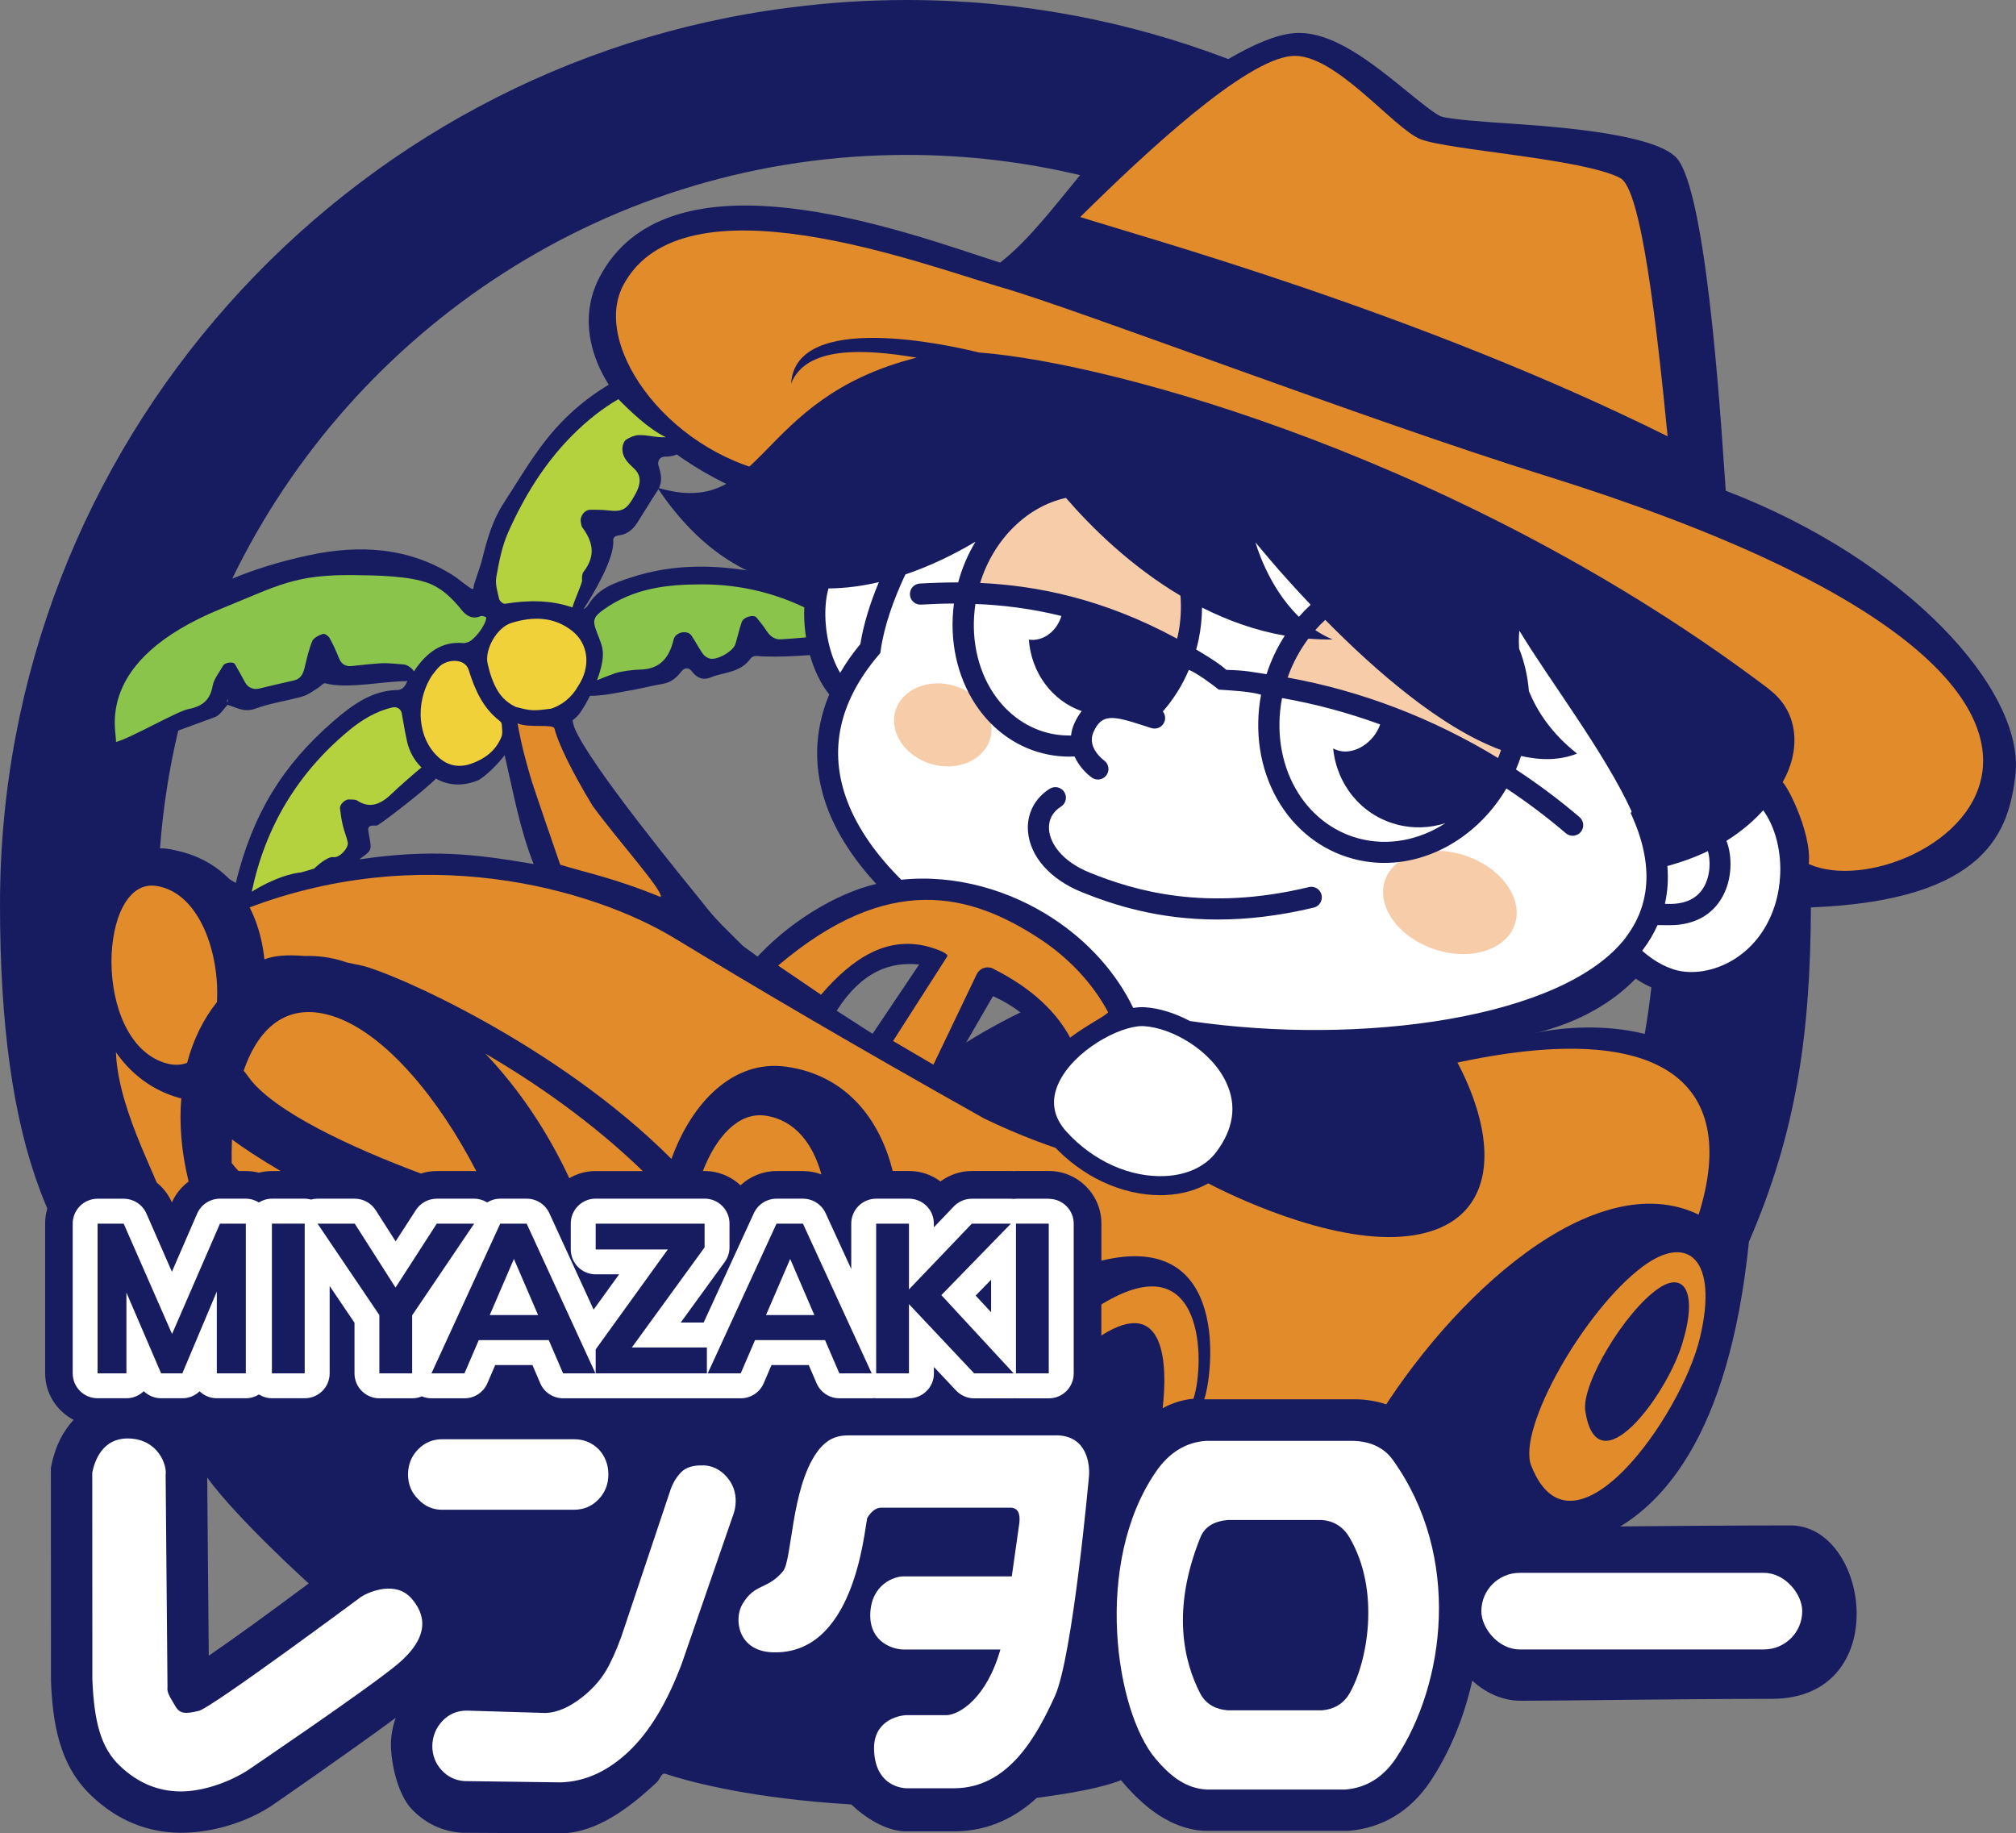 <?xml version="1.0" encoding="UTF-8"?>
<svg id="_レイヤー_1" data-name="レイヤー_1" xmlns="http://www.w3.org/2000/svg" version="1.1" viewBox="0 0 411.27 374">
  <rect x="0" y="0" width="411.27" height="374" fill="#808080" stroke="none"/>
  <!-- Generator: Adobe Illustrator 29.6.1, SVG Export Plug-In . SVG Version: 2.1.1 Build 9)  -->
  <defs>
    <style>
      .st0 {
        fill: none;
      }

      .st1 {
        fill: #8bc44a;
      }

      .st2 {
        fill: #f6cda8;
      }

      .st3 {
        fill: #b3d23e;
      }

      .st4 {
        fill: #fff;
      }

      .st5 {
        fill: #171c61;
      }

      .st6 {
        fill: #e18b2a;
      }

      .st7 {
        fill: #f1d139;
      }
    </style>
  </defs>
  <path class="st5" d="M352.06,100.12c-.64-8.19-3.39-58.61-9.67-67.46-3.24-4.57-19.1-6.43-33.28-7.38-5.7-.38-13.5-.91-15.2-1.56-1.22-.5-4.35-3.03-6.85-5.07-7.28-5.92-15.54-12.63-23.3-11.87-3.54.35-8.12,2.31-13.18,5.27C230.19,4.27,208.1,0,185.02,0c-8.13,0-16.14.53-23.99,1.56C70.35,13.06,0,90.69,0,184.45c0,98.58,42.18,106.09,139.59,110.89,3.26.17,97.5,16.49,160.92,19.09.32-.07,48.1,18.84,56.28-61.12,9.67-22.26,12.54-42.44,12.64-68.2,36.37-1.42,40.37-16.04,41.7-26.84,2.15-17.34-22.2-44.07-59.07-58.16ZM46.58,142.6c-.07.24-.13.48-.2.72-.04-.11-.07-.22-.08-.33,0-.11.18-.26.28-.39ZM43.89,146.27c.96-.34,1.7-1.61,2.53-2.49,1.81.54,3.37,1.63,5.68.78,3.14-1.15,6.46-1.59,9.67-2.5,1.1-.31,2.12-1.13,3.16-1.76.48-.29,1.04-1.01,1.36-.92,4.66,1.24,11.86-.43,16.56-.42.08,0,.18-.05.3-.11-.06.11-.12.22-.17.34-.42,1-1.03,1.57-1.97,1.58-5.14.07-9.28,3.12-13.05,6.4-10.32,8.96-16.43,18.92-19.86,32.94-4.86-2.8-11.63-6.62-13.54-6.89-.66-.09-1.3-.14-1.92-.17.61-8.2,1.87-16.22,3.72-24.01,2.95-1.09,5.72-2.12,7.55-2.78ZM73.29,175.3c3-2.08,2.45-1.9,1.84-5.87-.11-.72.29-1.05,1.11-1.01.29.01.64.03.88-.12,1.34-.82,9.46-7.03,11.81-9.46,2.55,1.41,5.41,1.65,8.71.3,1.31-.75,3.58-2.84,5.31-5.08,1.95,8.36,3.08,15.01,5.91,22.2-12.05-2.05-20.76-3.1-35.56-.95ZM134.33,94.98c-.26-.84.2-1.85,1.4-1.83.86.01,1.63-.14,2.34-.44,4.54,3.25,9.67,6.07,15.09,8.22-.22,2.78.29,6.01,1.56,9.48.89,2.43,2.2,5,3.88,7.36-1.14-.39-2.31-.72-3.53-.95-8.76-1.65-17.53-1.94-26.48,1.03-3.24,1.07-6.53,2.14-8.58,5.54-.24.39-.58.69-.97.86,2.13-3.21,6.32-10.39,6.06-13.94-.05-.69.38-.99,1.15-1.09,1.6-.2,2.83-1.13,3.73-2.54,1.38-2.15,2.67-4.35,4.08-6.47,1.22-1.84.82-3.46.28-5.23ZM120.38,141.94c2.41.08,6.41-.79,6.86-.86,2.67-.41,5.32-1.11,7.99-1.58,1.61-.28,2.73-1.17,3.75-2.5.61-.8,1.49-.94,2.14-.07.95,1.26,2.17,1.94,3.8,1.28,2.78-1.13,6.03-.91,8.19-3.85.59-.8,1.52-.49,2.42-.46,3.89.14,7.81-.07,11.72-.45.74,4.69,2.46,9.32,5.22,12.82-2.74,9.23-1.4,18.89,3.94,28.16,7.08,12.29,20.44,22.73,35.45,30.41-10.85,4.71-19.91,11.12-22.37,12.92-.45-.16-.9-.32-1.35-.48-10.4-6.59-22.26-13.81-36.58-24.31-3.09-3.13-5.37-5.09-8.35-8.97-3.29-4.1-23.04-28.1-26.03-35.57-.09-.23-.22-.75-.39-1.49.64-.45,1.17-.97,1.57-1.56.63-.91,1.33-2.11,2-3.44ZM204.02,53.57c-1.33-.42-2.89-.93-4.48-1.46-20.7-6.84-63.77-21.07-77.2,4.37-2.84,5.38-2.98,11.51-.4,17.72.6,1.44,1.36,2.87,2.24,4.29-4.87,2.89-9.21,6.68-12.92,11.42-3.13,4-5.72,8.44-8.5,12.71-2.3,3.54-3.42,7.49-4.4,11.47-.45,1.83-1.82,5.35-1.72,5.54.06.11-.16.56-.2.55-.54-.06-2.84-2.07-4.04-2.82-8.97-5.67-19-6.37-29.63-4.04-5.79,1.25-10.89,2.87-15.39,4.72C72.15,66.93,124.54,31.6,185.02,31.6c12.15,0,23.97,1.43,35.32,4.13-5.08,6.13-10.45,13.29-16.31,17.84ZM312.68,210.86c3.59-.81,13.4-3.38,21-11.22,1.03.71,2.1,1.3,3.2,1.79-.36,3.19-.8,6.35-1.35,9.48-7.86-1.94-16.56-1.51-22.85-.06Z"/>
  <path class="st0" d="M46.38,143.31c.07-.24.13-.48.2-.72-.1.13-.28.27-.28.39,0,.11.04.22.08.33Z"/>
  <path class="st3" d="M67.98,174.85c1.21.25,3.22-1.86,2.96-3.05-.26-1.16-.73-2.24-1-3.4-.27-1.14-.45-2.32-.58-3.5-.09-.78,1.07-1.88,1.83-1.81.57.05,1.26-.05,1.69.23,2.69,1.77,4.97.65,7.2-1.56.77-.77,4.42-4,5.91-5.21-.1-.09-.19-.18-.29-.28-1.31-1.36-2.22-3.09-2.66-5.01-.44-1.9-.72-3.86-1.09-5.78-.17-.87-1-1.36-1.86-1.17-3.4.76-6.38,2.59-9.07,4.84-10.37,8.65-16.91,19.61-19.66,32.75,6.08-3.74,10.02-3.92,10.02-3.92l2.69-.78c1.47-1.4,3.11-2.51,3.93-2.35Z"/>
  <path class="st1" d="M122.89,132.32c.35,1.66-.2,4.06-1.1,6.44,1.35-.56,2.84-1.11,3.66-1.41,1.15-.41,3.88-.74,5.01-.75,3.99-.05,6.01-2.18,6.96-6.13.38-1.59,2.84-2.01,3.64-.82.81,1.21,1.49,2.53,2.32,3.72.31.44.84.8,1.35.96,1.45.46,4.81-1.42,5.29-2.93.47-1.49.77-3.02,1.29-4.49.37-1.06,2.44-1.64,3.05-.91.73.88,1.44,1.8,2.07,2.76.69,1.04,1.63,1.73,2.87,1.66,2.97-.17,5.94-.45,8.91-.81.36-.04.75-.83,1.01-1.33.11-.21,0-.67-.16-.84-.8-.8-1.55-1.75-2.52-2.28-7.2-3.93-15.08-5.98-23.48-5.95-6.84.02-13.73.71-19.97,5.18-1.71,1.23-2.21,1.98-1.64,3.71.46,1.42,1.15,2.75,1.45,4.21Z"/>
  <path class="st1" d="M84.42,136.93c-.33-.61-1.34-1.3-1.94-1.37-.87-.1-3.6-.32-4.48-.27-2.08.12-4.17.36-6.25.58-1.36.15-2.15-.47-2.64-1.7-.55-1.37-1.15-2.72-1.86-3.99-.25-.45-1-.99-1.38-.86-.8.26-1.89.79-2.17,1.47-.72,1.73-1.12,3.59-1.56,5.41-.31,1.31-.81,2.31-2.23,2.62-2.36.51-4.72,1.09-7.07,1.65-1.15.27-2.28-.22-2.82-1.22-.69-1.27-1.37-2.55-2.11-3.79-.32-.54-2.03-.32-2.38.31-.77,1.37-1.91,2.73-2.16,4.17-.53,3.11-2.37,4.2-4.98,4.72-2.34.47-12.01,6.06-14.74,6.7.32-1.85-5-16.43,21.6-27.24,11.46-4.65,14.84-6.93,26.85-6.8,4.53.05,11.43.12,15.47,1.71,2.73,1.07,4.77,3.13,6.63,5.43.88,1.09,2.11,1.97,3.86,1.23.32-.14,1.15.18,1.14.31-.1,1.59-2.55,4.73-3.85,5.04-.29.07-.59.17-.87.15-4.37-.42-7.47,1.94-9.95,5.63-.03.05-.06.09-.1.14Z"/>
  <path class="st6" d="M113.12,148.63c-.23-1.03-5.34-.04-7.54-1.08.91,5.02,1.6,7.26,2.6,10.82.6,2.15,5.85,17.27,6.11,18.03,4.84,1.52,11.05,2.71,20.47,6.59.82-.97-8.84-11.68-13.87-18.62-4.21-6.9-7.15-13.03-7.77-15.75Z"/>
  <path class="st7" d="M112.44,144.57c2.18-.74,4.18-2.25,5.5-4.61,2.64-3.95,2.14-8.62-1.23-11.27-3.66-2.88-7.95-3.01-12.44-1.59-2.9.92-5.45,5.36-4.79,8.3.45,1.99,1.11,4.03,2.16,5.69.89,1.41,2.14,2.45,3.58,3.12,3.14.83,3.58.83,7.23.35Z"/>
  <path class="st7" d="M101.86,147c-3.31-2.56-5-6.29-6.23-10.29-.78-2.52-4.38-2.25-5.93-.79-.68.64-1.22,1.44-1.61,1.92-3.59,5.67-2.85,13.05,1.57,16.82,1.85,1.58,4.07,2,6.56,1.1,2.71-.98,4.93-2.62,6.08-5.45.31-.77.1-1.74.05-2.61-.02-.26-.27-.52-.48-.69Z"/>
  <path class="st3" d="M126.13,81.44c-3.35,1.95-6.47,4.44-9.38,7.37-5.67,5.69-9.86,12.52-13.1,19.83-1.26,2.85-1.86,6.02-2.4,9.07-.26,1.45.24,3,.57,4.45.1.45.81,1.07,1.2,1.01,4.75-.78,9.36-.78,13.75.74.45-1.55,2.03-5.04,1.98-5.48-.06-.57-.03-1.37.3-1.79,2.68-3.44,1.76-6.34-.31-9.13-.16-.22-.14-.58-.22-.87-.35-1.17.67-2.64,1.91-2.65,1.18-.01,2.36,0,3.52.12,3.06.35,3.91-.04,5.73-3.42.99-1.84,1.25-3.59-.24-5.02-1.26-1.21-2.63-2.34-2.45-4.45.05-.53.36-1.29.76-1.54.75-.47,1.67-.88,2.5-.91,2.09-.07,3.51.54,5.6.42-3.52-1.63-7.52-5.55-9.7-7.76Z"/>
  <path class="st6" d="M291.45,218.14c9.06,11.58-34.59,37.12-90.7,10.02-26.97-15.16-45.71-26.18-63.13-36.76-16.61-10.08-51.97-20.34-88.88-5.44-14.58-26.18-38.21-2.08-25.08,26.8-.54,12.02,8.66,27.63,9.55,31.98,7.64,37.47,201.86,50.83,246.98,45.87,15.87-26.28,45.13-53.06,66.34-42.83,8.59-27.21-7.58-41.47-55.07-29.66Z"/>
  <path class="st4" d="M352.64,160.84c-4.81-.68-11.8,1.55-17.45,5.41-.04-.08-.07-.17-.1-.25,7.64-13.73,5.06-24.72.18-34.69-18.84-8.9-45.56-25.41-74.85-29.54-30.6-4.31-49.33-22.08-65.35-4.44-2.53,2.55-5.56,6.7-8.41,11.54-.98-.52-2.04-.92-3.16-1.16-7.49-1.57-15.03,4.19-16.84,12.86-1.41,6.75.56,16.12,5.04,20.68-15.44,32.93,35.11,64.17,74.65,69.74,29.75,4.19,71.35-2.51,87.09-18.52,2.27,2.28,4.76,4.22,7.88,5.25,6.42,2.13,16.96-1.6,20.66-12.75,3.35-10.1-.43-22.89-9.34-24.14Z"/>
  <path class="st2" d="M240.96,132.89c-8.74-9.25-43.82-11.75-43.82-11.75,0,0,5.99-23.61,26.07-22.18,18.58,1.32,21.37,29,17.75,33.93Z"/>
  <path class="st2" d="M201.99,150.73c1.3-4.41-1.97-9.25-7.3-10.83-5.33-1.58-10.71.72-12.02,5.12-1.3,4.41,1.97,9.25,7.3,10.83,5.33,1.58,10.71-.72,12.02-5.12Z"/>
  <path class="st2" d="M309.02,188.59c1.78-5.26-2.7-11.54-10.01-14.02s-14.68-.23-16.47,5.03c-1.78,5.26,2.7,11.54,10.01,14.02,7.31,2.48,14.68.23,16.47-5.03Z"/>
  <path class="st2" d="M260.12,139.29s29.79,7.57,46.35,17.45c3.24-.49,10.57-28.34-9.72-36.51-18.77-7.57-31.96,6.05-36.63,19.06Z"/>
  <path class="st6" d="M157.13,196.96l11.64,7.34c5.79-7.57,13.87-11.81,22.67-9.3l-11.39,17.53,11.1,6.62,10.35-19.34c17.18,8.59,19.59,21.53,16.03,33.28l11.55,2.86c17.85-37.92-40.37-74.75-71.93-39.01Z"/>
  <path class="st4" d="M249.67,236.16c-6.44,8.59-22.9,7.65-33.49-3.95-10.59-11.6,8.65-25.34,17.32-24.81,10.65.65,27.25,13.99,16.18,28.75Z"/>
  <g>
    <path class="st6" d="M330.57,36.34c-7.53-4-35.25-5.71-40.82-7.96-5.57-2.26-17.62-17.8-26.31-16.95-9.57.93-29.37,19.3-43.07,32.84,12.2,3.93,69.07,19.48,119.83,44.74-2.29-23.3-5.4-50.41-9.63-52.66Z"/>
    <path class="st6" d="M315.14,97c-37.18-11.61-95.12-33.86-110.93-38.41-15.81-4.55-65.05-23.41-77.11-.31-6.56,12.57,10.12,35.33,33.04,38.65,35.29-22.53,133.91,4.74,175.69,36.36,26.49,20.05,32.22,42.48,32.22,42.48,20.53,11.7,93.87-32.95-52.92-78.78Z"/>
  </g>
  <g>
    <path class="st5" d="M267,180.97c-21.04,5.06-35.59.73-44.7-2.96-5.76-2.33-8.06-6.03-8.29-8.71-.17-1.98.69-3.66,2.43-4.75,1.01-.63,1.32-1.96.68-2.97-.63-1.01-1.96-1.31-2.97-.68-3.09,1.93-4.74,5.21-4.43,8.77.45,5.11,4.54,9.72,10.96,12.32,6.52,2.64,15.65,5.59,27.73,5.59,5.83,0,12.35-.69,19.6-2.43,1.16-.28,1.87-1.44,1.59-2.6-.28-1.16-1.44-1.87-2.6-1.59Z"/>
    <path class="st5" d="M360.96,140.63c-61.61-46.61-133.66-66.65-161.24-68.72-5.99-1.49-37.41-8.56-38.33,6.32,3.06-7.69,14.9-7.07,25.61-5.27-33.5,8.44-30.8,33.09-52.9,26.52,9.12,13.67,19.88,19.27,30.53,20.36-.02.1-.06.2-.08.3-.99,4.71-.49,10.49,1.31,15.45.88,2.41,2,4.45,3.31,6.07-3.17,7.59-3.31,15.5-.32,23.35,1.97,5.18,5.34,10.35,9.9,15.31-8.14,1.89-18.13,7.92-25.04,15.74,4.48,3.04,16.32,11.13,17.01,10.06,5.19-8.06,10.97-9.95,16.79-9.37l-9.63,14.33c.89,2.15,13.07,9.69,14.86,9.15l9.83-17.02c5.72,2.54,10.48,6.95,12.54,11.95-1.03,1.26-1.93,2.59-2.6,4-2.41,5.05-1.62,10.15,2.23,14.36,5.93,6.5,14.06,10.29,21.95,10.29.39,0,.78,0,1.17-.03,3.24-.16,6.16-.99,8.63-2.38l.04.02c.92.49,20.68,10.94,36.87,10.94,1.71,0,3.39-.12,4.99-.37,6.65-1.07,11.08-4.18,13.16-9.25,3.47-8.42-.59-20.61-6.62-30.09,17.5-2.92,32.74-9.02,40.2-18.86,1.23-1.62,2.23-3.32,3.01-5.07.87.02,1.98.02,2.44.02,5.9,0,8.95-2.79,10.5-5.28,2.49-3.99,2.28-9.05,1.12-11.93,3.19-1.99,5.84-4.29,7.94-6.73,1.2,2.81,4.29,6.75,2.85,16.06-.08.51,5.63.61,5.37-2.33,2.65-5.2-3.05-17.24-4.69-18.97,3.58-6.27,3.53-14.17-2.74-18.91ZM270.37,126.46c9.9,10.06,23.49,22.01,35.84,26.54-.19.56-.38,1.1-.6,1.64-13.34-8.14-27.96-13.73-42.93-16.42,1.02-2.93,2.48-5.59,4.23-7.94,1.63.13,3.28.2,4.95.17-1.27-.53-2.44-1.18-3.54-1.91.65-.74,1.33-1.44,2.04-2.09ZM284.89,168.18c3.38.91,6.81.75,9.97-.25-5.31,3.44-11.64,4.74-17.73,3.1-5.38-1.45-9.94-5.06-12.84-10.17-3.04-5.38-4-11.99-2.75-18.46,6.77,1.19,13.47,2.99,20.01,5.38-1.21,3.61-5.15,6.24-8.42,5.36-.41-.11-.8-.27-1.16-.46.7,7.23,5.61,13.53,12.91,15.49ZM267.38,123.36c-.84.77-1.64,1.59-2.4,2.46-6.48-6.31-8.85-15.18-8.85-15.18,0,0,4.44,5.55,11.24,12.72ZM244.52,130.5c.46-2.19.68-4.39.7-6.56,5.18,2.62,10.83,4.67,16.88,5.73-1.54,2.39-2.8,5.02-3.72,7.86-2.73-.39-3.98-.77-8.2-.88-1.75-1.56-4.65-3.25-6.16-4.15.18-.66.36-1.32.5-2ZM217.46,101.58c5.22,6.04,13.24,13.93,23.36,19.94.21,2.65.05,5.38-.52,8.09-.05.23-.12.45-.17.68-15.14-8.2-28.68-10.84-40.18-11.37,2.8-9.04,9.7-15.65,17.51-17.35ZM216.53,125.66c-.96,3.17-3.78,5.25-6.64,4.82.48,6.67,4.65,12.44,10.78,14.59-.56.7-1.08,1.54-1.53,2.57-.36.82-.56,1.62-.64,2.4-1.26.02-2.53-.07-3.8-.32-4.85-.95-9.13-3.91-12.05-8.32-3.37-5.08-4.65-11.63-3.66-18.19,5.39.21,11.25.89,17.55,2.45ZM168.77,121.02c.07-.33.16-.66.24-.98,3.49-.03,6.93-.5,10.28-1.28-1.76,4.22-3.13,8.55-3.77,12.62-1.6,1.93-2.97,3.89-4.13,5.89-.54-.93-1.04-1.97-1.47-3.14-1.52-4.18-1.96-9.19-1.15-13.1ZM202.59,197.6c-.59-.3-1.27-.34-1.9-.13-.63.21-1.14.66-1.43,1.26l-8.84,18.46-8.23-4.83,11.05-17.26c.39-.66-2.79-1.68-3.53-1.89-8.58-2.45-15.69,2.11-22.22,9.71l-8.75-5.95c22.55-19.15,39.2-14.78,53.44-5.41,5.66,3.72,10.66,8.89,13.9,14.96-1.29,1.19-4.15,2.44-7.77,5.15-2.72-5.04-7.56-9.98-15.72-14.06ZM248.13,235c-2.21,2.95-5.92,4.7-10.44,4.91-7.12.33-14.62-3.02-20.08-9-2.79-3.06-3.33-6.45-1.59-10.09,3.13-6.55,12.3-11.5,16.99-11.5.13,0,.25,0,.37.01,5.67.35,13.71,4.87,16.81,11.56,2.16,4.67,1.46,9.41-2.06,14.11ZM331.72,191.18c-12.62,16.63-54.16,22.23-88.96,17.11-3.09-1.64-6.33-2.63-9.15-2.81-.75-.05-1.57,0-2.43.13-3.43-7.11-9.11-13.48-16.29-18.2-8.82-5.8-19.91-9.1-31.03-7.95-4.99-4.96-8.84-10.33-10.99-15.98-3.9-10.24-1.77-20.26,6.32-29.8l.4-.48.09-.62c.68-4.82,2.59-10.24,5.01-15.39,5.22-1.77,10.08-4.17,14.31-6.68-1.51,2.51-2.72,5.3-3.53,8.3-2.74,0-5.35.09-7.82.23-1.19.07-2.09,1.09-2.02,2.28.07,1.19,1.08,2.08,2.28,2.02,2.13-.13,4.36-.21,6.7-.22-.99,7.42.58,14.82,4.43,20.64,3.56,5.38,8.82,8.99,14.81,10.17,1.43.28,2.86.42,4.29.42.36,0,.71-.03,1.06-.04.9,1.98,2.4,3.52,3.55,4.32.38.27.81.39,1.23.39.67,0,1.33-.32,1.75-.9.69-.96.46-2.31-.5-3-.15-.11-3.55-2.61-2.17-5.75,1.67-3.78,3.82-3.44,10.06-1.41.58.19,1.17.38,1.77.57,1.13.36,2.34-.28,2.7-1.41.22-.71.06-1.44-.37-1.98,2.15-2.45,3.96-5.31,5.31-8.49,1.74.69,4.9,3.08,6.1,4.03,2.48.17,6.44.36,8.63,1.04-1.4,7.43-.26,15.02,3.26,21.25,3.47,6.13,8.96,10.46,15.47,12.21,2.13.57,4.28.85,6.42.85,9.88,0,19.41-5.87,24.9-15.19,4.2,2.78,8.25,5.83,12.12,9.13.41.35.9.52,1.4.52.61,0,1.21-.26,1.64-.76.77-.9.66-2.26-.24-3.04-4.13-3.53-8.47-6.76-12.97-9.72.38-.89.72-1.81,1.04-2.75,4.08.93,7.95.89,11.43-.49-5.22-4.1-8.17-8.66-9.83-12.76-.25-3.01-.92-5.94-2-8.68-.14-2.18.05-3.55.06-3.63,5.96,9.91,17.44,24.89,22.9,36.88l-.19.33.43.98c1.64,3.74,2.54,7.27,2.74,10.6,0,.06,0,.13-.01.19,0,0,.01,0,.02,0,.26,5.01-1.12,9.54-4.15,13.53ZM347.46,181.17c-1.48,2.37-4.11,3.43-7.82,3.2.57-2.46.73-5.04.51-7.71,3-.81,5.77-1.83,8.27-3.04.52,1.77.61,5.04-.96,7.55Z"/>
  </g>
  <path class="st5" d="M173.65,368.1c2.94,2.77,6.97,5.32,10.86,5.49h.36s9.98,0,9.98,0c7.01-.06,12.46-2.97,16.66-6.83,6.79-.91,13.05-1.98,17.17-3.6,3.18,3.75,8.94,9.87,16.97,10.33h29.12s.33-.01.33-.01c6.9-.53,12.68-4.04,16.74-10.15,3.84-5.78,6.8-12.83,8.51-20.48,2.66,2.44,6.1,4.1,9.86,4.1,9.08,0,32.39-.39,51.24-.39,24.92,0,19.98-35.38,3.8-35.38-21.68,0-64.1.5-64.1.5,0,0-4.97-26.23-24.87-26.23h-30.13s-.49.01-.49.01c1.64-4.45,5.7-34.76-20.97-28.29v-7.57c0-5.91-4.81-10.72-10.72-10.72h-6.69c-.16,0-.32,0-.48.02-.18-.01-.36-.02-.55-.02h-7.98c-2.31,0-4.57.76-6.41,2.13-1.79-1.34-4.01-2.13-6.41-2.13h-3.34c-2.65-10.71-9.62-19.6-21.75-21.28-10.72-1.48-19.22,7.26-23.38,18.82-23.46-23.49-57.03-38.05-63.11-39.42-1.12-.25-2.18-.47-3.19-.68-.19-.06-.38-.14-.57-.2-2.69-.85-5.36-1.19-7.95-1.1-3.81-.32-6.35-.03-8.22.69-1.09-10.76-7.24-20.78-19.79-22.52-20.68-2.86-23.61,43.73,2.64,50.85.07-.02.13-.05.2-.07-.44,5.2-.01,10.93,1.49,17.06-1.45,1.09-2.65,2.52-3.41,4.26h0c-1.71-3.9-5.57-6.42-9.82-6.42h-5.32c-5.91,0-10.72,4.81-10.72,10.72v30.54c0,4.14,2.37,7.74,5.81,9.52-2.12,2.27-3.67,5.27-4.45,8.9l-.19.89.02,43.12v.35c.36,8.42,1.59,17.08,8.2,23.37,5.42,5.17,11.5,7.51,18.06,7.6.1,0,.2,0,.29,0,5.73,0,12.41-1.72,17.94-5.17l.33-.21c.8-.55,16.12-11.13,25.51-18.06-.59,1.63-.93,3.36-.98,5.17v.15s0,.15,0,.15c.03,4.03,1.45,10.1,4.12,13.01,2.73,2.97,6.31,4.69,10.36,4.96l20.4.12c7.05-.2,13.58-4.99,19.4-10.46.58-.54.93-1.95,1.69-1.7,5.63,1.88,18.34,5.1,37.96,6.26ZM68.82,207.61c9.94,3.69,20.57,16.25,28.35,31.31-.15,0-.3-.03-.45-.03h-7.63c-1.12,0-2.2.18-3.23.51-14.21-5.32-30.22-12.71-35.21-19.76-.32-.46-.63-.85-.94-1.21,3.17-9.27,9.43-14.41,19.11-10.82ZM47.32,232.44c2.15,1.61,5.6,3.9,9.93,6.45h-1.78c-.9,0-1.79.12-2.66.34-.87-.23-1.76-.34-2.66-.34h-1.48c-.54-.56-1.02-1.11-1.41-1.65-.03-1.63,0-3.23.06-4.8ZM38.18,216.82c-1.31.49-2.81.55-4.54.01-14.92-4.65-13.54-37.83-1.81-36.11,8.84,1.29,13.01,13.7,12.43,23.7-2.7,3.37-4.81,7.56-6.09,12.4ZM62.98,323.02c-9.35,6.94-14.13,10.42-20.39,14.74l-.32-36.35c6.04,8.36,20.71,21.61,20.71,21.61ZM121.52,238.89c-1.96,0-3.79.53-5.38,1.46-4.41-9.47-10.23-18.16-17.12-25.41,10.17,5.93,21.77,13.94,32.11,23.96h-9.61ZM163.81,238.89h-5.4c-2.77,0-5.38,1.08-7.34,2.91-1.92-1.8-4.5-2.91-7.33-2.91h-.35c2.72-7.04,7.29-12.09,12.76-11.3,6.02.88,9.7,5.73,11.42,11.99-1.18-.45-2.45-.69-3.76-.69ZM224.68,272.44v-6.33c21.18-13,21.18,12.06,18.79,19.22-2.43.23-4.51.97-6.29,1.95,1.04-8.87.56-23.19-12.5-14.84Z"/>
  <path class="st4" d="M213.95,244.54h-6.69c-.15,0-.29.03-.44.04-.2-.02-.39-.04-.59-.04h-7.98c-1.39,0-2.71.57-3.67,1.57l-4.07,4.26v-.76c0-2.81-2.27-5.08-5.08-5.08h-6.69c-2.81,0-5.08,2.27-5.08,5.08v9.27l-5.23-11.39c-.83-1.8-2.63-2.96-4.62-2.96h-5.4c-1.98,0-3.79,1.16-4.62,2.96l-10.24,22.3h-4.68l8.98-12.35c.63-.87.97-1.91.97-2.99v-4.85c0-2.81-2.27-5.08-5.08-5.08h-22.22c-2.81,0-5.08,2.27-5.08,5.08v5.28c0,2.81,2.27,5.08,5.08,5.08h4.78l-5.2,7.2-9.03-19.67c-.83-1.8-2.63-2.96-4.62-2.96h-5.4c-.96,0-1.87.27-2.66.76-.79-.48-1.7-.76-2.66-.76h-7.63c-1.73,0-3.33.88-4.27,2.33l-4.12,6.38-4.06-6.36c-.93-1.46-2.55-2.35-4.28-2.35h-7.59c-.46,0-.91.06-1.34.18-.41-.11-.83-.18-1.28-.18h-6.69c-.98,0-1.88.29-2.66.77-.78-.48-1.68-.77-2.66-.77h-5.28c-2.02,0-3.85,1.2-4.66,3.06l-5.14,11.84-5.19-11.85c-.81-1.85-2.64-3.04-4.65-3.04h-5.32c-2.81,0-5.08,2.27-5.08,5.08v30.54c0,2.81,2.27,5.08,5.08,5.08h5.88c1.38,0,2.62-.55,3.54-1.44.93.9,2.19,1.44,3.54,1.44h4.33c1.34,0,2.59-.52,3.52-1.42.91.88,2.15,1.42,3.52,1.42h5.92c.98,0,1.88-.29,2.66-.77.78.48,1.68.77,2.66.77h6.69c2.81,0,5.08-2.27,5.08-5.08v-17.82l5.07,7.5v10.33c0,2.81,2.27,5.08,5.08,5.08h6.69c.7,0,1.37-.14,1.98-.4.61.26,1.28.4,1.96.4h6.73c2.03,0,3.86-1.21,4.67-3.07l1.59-3.71h7.6l1.59,3.71c.8,1.86,2.64,3.07,4.67,3.07h6.6s.02,0,.03,0c0,0,.01,0,.02,0h22.69s.04,0,.07,0c.04,0,.07,0,.11,0h6.73c2.03,0,3.86-1.21,4.67-3.07l1.59-3.71h7.6l1.59,3.71c.8,1.86,2.64,3.07,4.67,3.07h6.6c.19,0,.37-.02.55-.04.12,0,.23.04.35.04h6.69c2.81,0,5.08-2.27,5.08-5.08v-1.31l4.52,4.8c.96,1.02,2.3,1.6,3.7,1.6h8.06c.09,0,.18-.02.27-.02.07,0,.13.02.2.02h6.69c2.81,0,5.08-2.27,5.08-5.08v-30.54c0-2.81-2.27-5.08-5.08-5.08ZM199.04,264.29l3.15-3.23v6.64l-3.15-3.4Z"/>
  <g>
    <polygon class="st5" points="35.1 272.13 25.23 249.62 19.91 249.62 19.91 280.16 25.79 280.16 25.79 263.68 32.87 280.16 37.2 280.16 44.23 263.47 44.23 280.16 50.15 280.16 50.15 249.62 44.87 249.62 35.1 272.13"/>
    <rect class="st5" x="55.47" y="249.62" width="6.69" height="30.54"/>
    <polygon class="st5" points="89.1 249.62 80.69 262.66 72.37 249.62 64.78 249.62 77.39 268.27 77.39 280.16 84.08 280.16 84.08 268.32 96.73 249.62 89.1 249.62"/>
    <path class="st5" d="M102.05,249.62l-14.03,30.54h6.73l2.92-6.78h14.28l2.92,6.78h6.6l-14.03-30.54h-5.4ZM99.91,268.27l4.93-11.45,4.93,11.45h-9.86Z"/>
    <polygon class="st5" points="143.74 254.46 143.74 249.62 121.52 249.62 121.52 254.89 136.23 254.89 121.52 275.27 121.52 280.16 144.21 280.16 144.21 274.88 128.9 274.88 143.74 254.46"/>
    <path class="st5" d="M158.41,249.62l-14.03,30.54h6.73l2.92-6.78h14.28l2.92,6.78h6.6l-14.03-30.54h-5.4ZM156.27,268.27l4.93-11.45,4.93,11.45h-9.86Z"/>
    <polygon class="st5" points="206.23 249.62 198.26 249.62 185.43 263.04 185.43 249.62 178.74 249.62 178.74 280.16 185.43 280.16 185.43 266.04 198.73 280.16 206.79 280.16 192.04 264.2 206.23 249.62"/>
    <rect class="st5" x="207.26" y="249.62" width="6.69" height="30.54"/>
  </g>
  <g>
    <path class="st4" d="M73.64,325.77s-30.46,22.62-33.08,23.24c-2.62.62-3.81.66-4.72-.85-.63-1.14-1.88-2.76-1.67-3.9l-.38-43.36c.31-2.07-1.54-7.21-7.36-7.45-5.68-.23-7.15,4.8-7.61,6.93l.02,42.21c.36,8.67,1.73,13.93,5.57,17.6,3.84,3.67,7.95,5.2,12.32,5.26,4.37.05,9.64-1.71,13.65-4.21,0,0,24.13-16.33,30.47-21.54,7.33-6.03,5.7-10.61,3.12-13.59-3.19-3.68-8.54-1.49-10.36-.33Z"/>
    <path class="st4" d="M143.4,298.94c-1.95-.06-3.4.38-4.37,1.32-.96.94-1.71,2.15-2.24,3.64l-9.33,27.87c-.92,2.91-2,5.58-3.25,8.01-1.25,2.43-3.07,4.58-5.45,6.45-2.38,1.86-4.89,3.15-7.54,3.21l-16.05-.48c-1.95.01-3.59.72-4.91,2.11-1.33,1.4-2.02,3.09-2.07,5.1.01,1.93.65,3.58,1.9,4.94,1.25,1.36,2.81,2.11,4.69,2.23l19.59.26c4.94-.14,9.55-2.22,13.84-6.25,4.29-4.03,7.93-10.08,10.94-18.16l10.44-30.21c.3-.78.46-1.63.49-2.56.06-2-.57-3.74-1.89-5.21-1.32-1.47-2.91-2.24-4.79-2.29Z"/>
    <path class="st4" d="M90.23,307.98h26.9c1.95,0,3.6-.7,4.95-2.09,1.35-1.4,2.03-3.1,2.03-5.1s-.66-3.72-1.98-5.15c-1.39-1.36-3.06-2.04-5.01-2.04h-26.9c-1.95,0-3.6.7-4.95,2.09-1.36,1.39-2.03,3.1-2.03,5.1s.69,3.69,2.08,5.05c1.32,1.43,2.95,2.15,4.9,2.15Z"/>
    <path class="st4" d="M215.39,292.81h-41.68c-1.89,0-4.61-.08-7.15,3.58-5.2,7.48-4.96,21.91-6.83,24.15-3.18,3.81-5.72,2.38-8.26,6.67-1.84,3.11-.91,9.56,6.04,9.85,16.56.69,18.71-23.84,19.39-27.34,0,0,1.11-2.16,2.86-2.16h26.48c1.35.08,1.92,1.1,1.72,3.05l-1.55,10.97h-22.13c-1.89,0-6.58,1.66-6.74,7.69-.16,5.88,4.85,7.22,6.74,7.22h19.81c-2.87,10.02-8.35,13.24-10.92,13.4h-8.29c-1.89.08-6.71,1.31-6.57,6.98.17,6.78,4.75,7.85,6.57,7.93h9.9c11.03-.1,16.75-10.74,20.42-18.79,3.66-8.05,6.97-45.03,6.97-45.03.14-2.11-.31-8.18-6.77-8.18Z"/>
    <path class="st4" d="M276.04,293.93h-29.91c-4.14.24-7.6,2.34-10.34,6.33-12.82,18.7-8.22,48.89-.04,58.53,3.12,3.68,6.24,6.03,10.38,6.27h28.31c4.14-.32,7.68-2.39,10.34-6.39,10.01-15.08,13.52-41.14-.66-60.88-2-2.79-5.06-3.78-8.08-3.86ZM275.3,345.46c-1.31,2.26-3.39,3.28-5.64,3.44h-19.18c-2.25-.16-4.43-1.12-5.63-3.44-3.27-6.33-5.98-16.97.05-31.88.98-2.44,3.34-3.34,5.59-3.5h19.18c2.25.16,4.25,1.24,5.59,3.5,6.5,10.94,3.64,25.71.04,31.88Z"/>
    <rect class="st4" x="302.2" y="320.86" width="65.46" height="15.62" rx="7.81" ry="7.81"/>
  </g>
  <path class="st6" d="M312.38,299.02c-2.96-7.51,10.83-31.75,22.7-40.62,9.14-6.84,15.56-1.68,11.72,14.47-3.85,16.15-26.07,47.33-34.41,26.16Z"/>
  <path class="st5" d="M323.41,287.87c-.87-5.57,8.2-20.5,14.99-25.08,5.22-3.53,8.05.87,4.72,11.52-3.33,10.65-17.27,29.27-19.71,13.56Z"/>
</svg>
